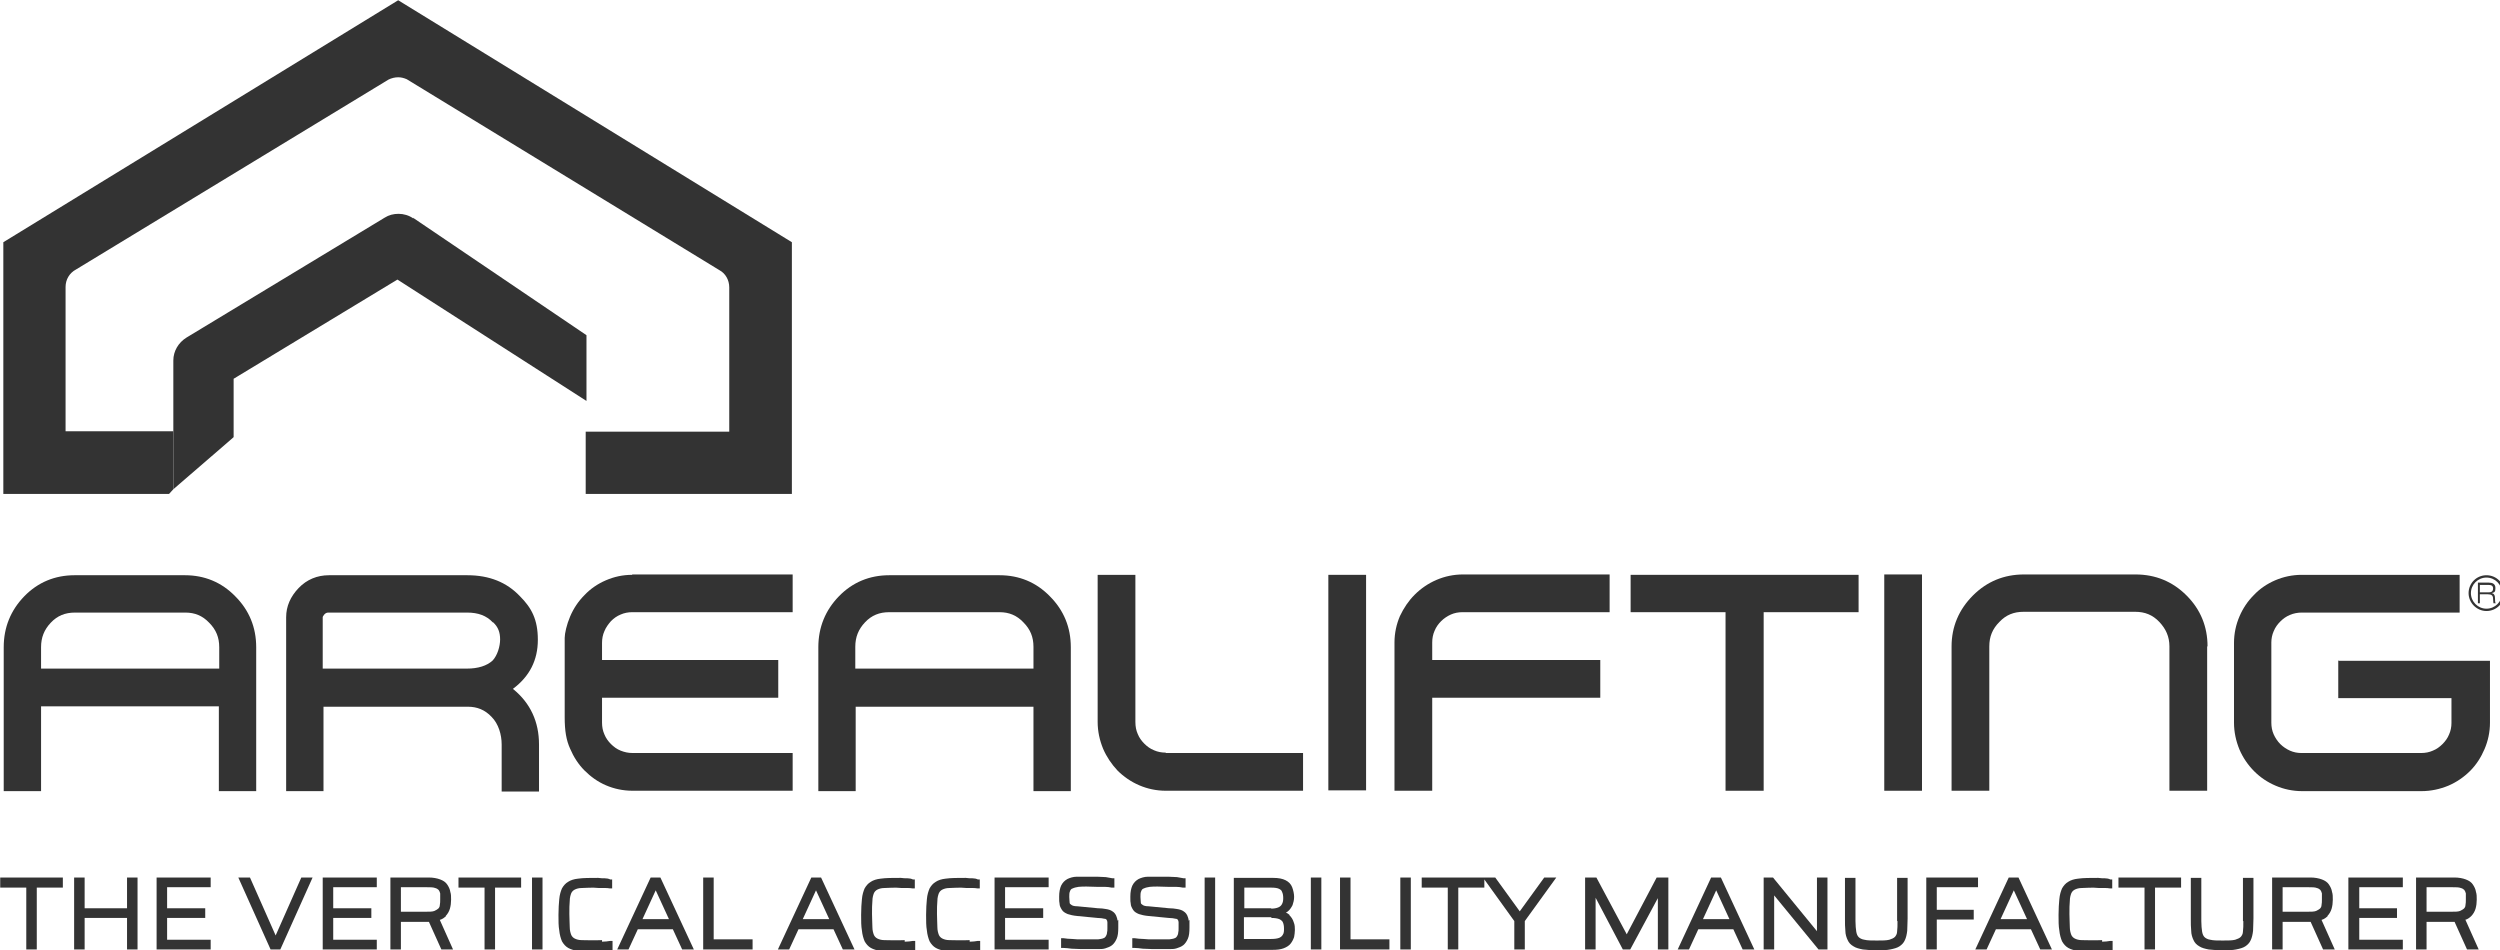 <?xml version="1.0" encoding="UTF-8" standalone="no"?>
<!-- Created with Inkscape (http://www.inkscape.org/) -->

<svg
   width="208.955mm"
   height="79.401mm"
   viewBox="0 0 208.955 79.401"
   version="1.1"
   id="svg1"
   xml:space="preserve"
   xmlns="http://www.w3.org/2000/svg"
   xmlns:svg="http://www.w3.org/2000/svg"><defs
     id="defs1" /><g
     id="layer1"
     transform="translate(-0.591,-198.758)"><g
       id="g1"
       transform="matrix(1.227,0,0,1.227,-201.97,-35.615)"
       style="fill:#333333;fill-opacity:1"><g
         id="g11"
         style="fill:#333333;fill-opacity:1"
         transform="matrix(0.265,0,0,0.265,164.465,190.447)"><g
           id="g4"
           style="fill:#333333;fill-opacity:1"><path
             class="st2"
             d="m 134.2,179.2 c 4.3,-3.2 6.4,-7.4 6.4,-12.6 0,-5.2 -1.6,-8.2 -4.6,-11.2 -3.4,-3.6 -7.9,-5.4 -13.5,-5.4 H 86.9 c -3,0 -5.7,1.1 -7.8,3.3 -2.1,2.2 -3.2,4.7 -3.2,7.5 v 44.7 h 8.2 c 0,0 1.4,0 1.4,0 v -21.7 h 37.1 c 2.4,0 4.4,0.8 6.1,2.6 1.8,1.8 2.6,4.6 2.6,7.1 v 12.1 h 1.4 c 0,0 8.2,0 8.2,0 v -12.1 c 0,-5.8 -2.2,-10.6 -6.6,-14.2 z M 85.8,160 c 0.3,-0.3 0.6,-0.4 1,-0.4 h 35.6 c 2.9,0 5,0.8 6.6,2.5 h 0.1 c 1.3,1.2 1.8,2.6 1.8,4.4 0,1.8 -0.7,4.1 -1.9,5.4 -1.5,1.4 -3.8,2.1 -6.6,2.1 H 85.3 v -13.2 c 0,-0.2 0.2,-0.4 0.4,-0.7 z"
             id="path1-5"
             style="fill:#333333;fill-opacity:1" /><path
             class="st2"
             d="m 272.2,155.4 c -3.5,-3.6 -7.9,-5.4 -12.9,-5.4 h -28.4 c -5,0 -9.4,1.8 -12.9,5.4 -3.5,3.6 -5.3,8 -5.3,13.1 v 37 h 9.6 V 183.8 H 268 v 21.7 h 9.6 c 0,0 0,-37 0,-37 0,-5.1 -1.8,-9.5 -5.4,-13.1 z m -4.3,18.6 h -45.7 v -5.6 c 0,-2.5 0.8,-4.5 2.5,-6.3 1.7,-1.8 3.7,-2.6 6.2,-2.6 h 28.4 c 2.4,0 4.4,0.8 6.1,2.6 1.8,1.8 2.6,3.8 2.6,6.3 v 5.6 z"
             id="path2"
             style="fill:#333333;fill-opacity:1" /><path
             class="st2"
             d="M 62.8,155.4 C 59.3,151.8 54.9,150 49.9,150 H 21.5 c -5,0 -9.4,1.8 -12.9,5.4 -3.5,3.6 -5.3,8 -5.3,13.1 v 37 h 9.6 v -21.8 h 45.7 v 21.8 h 9.6 c 0,0 0,-37 0,-37 0,-5.1 -1.8,-9.5 -5.4,-13.1 z M 12.9,174 v -5.5 c 0,-2.5 0.8,-4.5 2.5,-6.3 1.7,-1.8 3.7,-2.6 6.2,-2.6 H 50 c 2.4,0 4.4,0.8 6.1,2.6 1.8,1.8 2.6,3.8 2.6,6.3 v 5.5 z"
             id="path3"
             style="fill:#333333;fill-opacity:1" /><path
             class="st2"
             d="m 164.8,149.9 c -2.4,0 -4.6,0.5 -6.7,1.4 -2.1,0.9 -4,2.2 -5.5,3.8 -1.6,1.6 -2.8,3.4 -3.7,5.5 -0.9,2.1 -1.4,4.4 -1.4,5.5 v 20.4 c 0,3.5 0.4,5.9 1.4,8.1 0.9,2.1 2.1,4 3.7,5.6 1.6,1.6 3.4,2.9 5.5,3.8 2.1,0.9 4.4,1.4 6.8,1.4 h 41.2 v -9.7 h -41.2 c -1,0 -2,-0.2 -3,-0.6 -1,-0.4 -1.8,-1 -2.5,-1.7 -0.7,-0.7 -1.3,-1.5 -1.7,-2.5 -0.4,-0.9 -0.6,-1.9 -0.6,-3 v -6.4 h 45.3 v -9.7 h -45.3 v -4.4 c 0,-1.1 0.2,-2.1 0.6,-3 0.4,-1 1,-1.8 1.7,-2.6 0.7,-0.7 1.5,-1.3 2.5,-1.7 0.9,-0.4 1.9,-0.6 3,-0.6 h 41.2 v -9.7 h -41.2 z"
             id="path4"
             style="fill:#333333;fill-opacity:1" /></g><g
           id="g8"
           style="fill:#333333;fill-opacity:1"><polygon
             class="st0"
             points="421.5,149.9 421.5,159.5 445.9,159.5 445.9,205.4 455.7,205.4 455.7,159.5 480.1,159.5 480.1,149.9 "
             id="polygon4"
             style="fill:#333333;fill-opacity:1" /><path
             class="st0"
             d="m 569.8,168.3 c 0,-5.1 -1.8,-9.5 -5.4,-13.1 -3.6,-3.6 -8,-5.4 -13.1,-5.4 h -28.7 c -5.1,0 -9.5,1.8 -13.1,5.4 -3.6,3.6 -5.5,8 -5.5,13.1 v 37.1 h 9.7 v -37.1 c 0,-2.5 0.8,-4.5 2.6,-6.3 1.7,-1.8 3.7,-2.6 6.2,-2.6 h 28.7 c 2.5,0 4.5,0.8 6.2,2.6 1.7,1.8 2.6,3.8 2.6,6.3 v 37.1 h 9.7 v -37.1 z"
             id="path5"
             style="fill:#333333;fill-opacity:1" /><rect
             class="st0"
             x="343.8"
             y="149.9"
             width="9.7"
             height="55.4"
             id="rect5"
             style="fill:#333333;fill-opacity:1" /><polygon
             class="st0"
             points="486.7,205.4 488.1,205.4 493.6,205.4 495,205.4 496.4,205.4 496.4,149.8 486.7,149.8 "
             id="polygon5"
             style="fill:#333333;fill-opacity:1" /><path
             class="st0"
             d="m 378.4,149.8 c -2.4,0 -4.7,0.5 -6.8,1.4 -2.1,0.9 -4,2.2 -5.6,3.8 -1.6,1.6 -2.8,3.4 -3.8,5.5 -0.9,2.1 -1.4,4.4 -1.4,6.8 v 38.1 h 9.7 v -23.9 h 43.2 v -9.7 h -43.2 v -4.5 c 0,-1.1 0.2,-2.1 0.6,-3 0.4,-1 1,-1.8 1.7,-2.5 0.7,-0.7 1.6,-1.3 2.5,-1.7 0.9,-0.4 1.9,-0.6 3,-0.6 h 37.8 v -9.7 h -37.8 z"
             id="path6"
             style="fill:#333333;fill-opacity:1" /><path
             class="st0"
             d="m 302,195.6 c -1.1,0 -2.1,-0.2 -3,-0.6 v 0 c -1,-0.4 -1.8,-1 -2.5,-1.7 -0.7,-0.7 -1.3,-1.5 -1.7,-2.5 -0.4,-0.9 -0.6,-1.9 -0.6,-3.1 v -37.8 h -9.7 v 37.8 c 0,2.4 0.5,4.7 1.4,6.9 0.9,2.1 2.2,4 3.7,5.6 1.6,1.6 3.5,2.9 5.6,3.8 2.1,0.9 4.4,1.4 6.8,1.4 h 35.3 v -9.7 H 302 Z"
             id="path7"
             style="fill:#333333;fill-opacity:1" /><path
             class="st0"
             d="m 603.4,171.9 v 9.7 h 29.1 v 6.4 c 0,1 -0.2,2 -0.6,2.9 -0.4,1 -1,1.8 -1.7,2.5 -0.7,0.7 -1.5,1.3 -2.5,1.7 -0.9,0.4 -1.9,0.6 -3,0.6 h -30.8 c -1,0 -2,-0.2 -2.9,-0.6 -0.9,-0.4 -1.8,-1 -2.5,-1.7 -0.7,-0.7 -1.3,-1.6 -1.7,-2.5 -0.4,-0.9 -0.6,-1.9 -0.6,-3 v -20.6 c 0,-1 0.2,-2 0.6,-2.9 0.4,-1 1,-1.8 1.7,-2.5 0.7,-0.7 1.5,-1.3 2.5,-1.7 0.9,-0.4 2,-0.6 3,-0.6 h 40.6 v -9.7 H 594 c -2.4,0 -4.7,0.5 -6.8,1.4 -2.1,0.9 -4,2.2 -5.5,3.8 -1.6,1.6 -2.8,3.4 -3.7,5.5 -0.9,2.1 -1.4,4.4 -1.4,6.8 v 20.5 c 0,2.4 0.5,4.7 1.4,6.9 0.9,2.1 2.2,4 3.8,5.6 1.6,1.6 3.4,2.8 5.5,3.7 2.1,0.9 4.4,1.4 6.8,1.4 h 30.7 c 2.4,0 4.7,-0.5 6.9,-1.4 2.1,-0.9 4,-2.2 5.6,-3.8 1.6,-1.6 2.8,-3.5 3.7,-5.6 0.9,-2.1 1.4,-4.4 1.4,-6.8 v -15.9 0 c 0,0 -38.8,0 -38.8,0 z"
             id="path8"
             style="fill:#333333;fill-opacity:1" /></g><g
           id="g10"
           style="fill:#333333;fill-opacity:1"><path
             class="st2"
             d="m 641.5,159.2 c -2.5,0 -4.6,-2.1 -4.6,-4.6 0,-2.5 2,-4.6 4.6,-4.6 2.6,0 4.6,2.1 4.6,4.6 0,2.5 -2,4.6 -4.6,4.6 m 0,-8.6 c -2.2,0 -4,1.8 -4,4 0,2.2 1.8,4 4,4 2.2,0 4,-1.8 4,-4 0,-2.2 -1.8,-4 -4,-4"
             id="path9"
             style="fill:#333333;fill-opacity:1" /><path
             class="st2"
             d="m 639.3,151.9 h 2.8 c 0.9,0 1.7,0.3 1.7,1.4 0,1.1 -0.3,1.1 -1,1.3 v 0 c 0.7,0.1 0.9,0.6 0.9,1.5 0,0.3 0,1 0.2,1.1 h -0.6 c 0,-0.1 -0.1,-0.5 -0.1,-1.1 0,-0.9 -0.4,-1.2 -1.3,-1.2 h -2.1 v 2.3 h -0.5 z m 0.5,2.5 h 2.3 c 0.6,0 1.1,-0.2 1.1,-1 0,-0.8 -0.6,-0.9 -1.1,-0.9 h -2.3 v 2 z"
             id="path10"
             style="fill:#333333;fill-opacity:1" /></g></g><g
         id="g12"
         style="fill:#333333;fill-opacity:1"
         transform="matrix(0.265,0,0,0.265,164.465,190.447)"><path
           class="st0"
           d="m 108.6,58.3 c -1.1,-0.8 -2.5,-1.2 -3.8,-1.2 -1.3,0 -2.5,0.3 -3.6,1 L 50.3,88.9 c -2.1,1.3 -3.4,3.5 -3.4,5.9 v 33.1 l 13.9,-12 1.6,-1.4 v -15 L 104.5,74 153.1,105.2 V 88.3 L 108.5,58.1 Z"
           id="path11"
           style="fill:#333333;fill-opacity:1" /><path
           class="st2"
           d="M 104.7,2.2 3.2,64.4 v 64.7 h 42.6 l 1.1,-1.2 V 113 c 0,0 -27.7,0 -27.7,0 V 75.9 c 0,-1.9 1,-3.6 2.7,-4.5 v 0 c 0,0 0,0 0,0 l 80.3,-48.8 c 0.8,-0.4 1.7,-0.6 2.5,-0.6 0.8,0 1.5,0.2 2.2,0.5 l 80.4,49.1 v 0 c 0,0 0,0 0,0 1.5,0.8 2.5,2.5 2.5,4.4 v 37.1 h -36.9 v 16 h 53 V 64.4 Z"
           id="path12"
           style="fill:#333333;fill-opacity:1" /></g><g
         id="g32"
         style="fill:#333333;fill-opacity:1"
         transform="matrix(0.265,0,0,0.265,164.465,190.447)"><polygon
           class="st1"
           points="2.4,230.3 9.1,230.3 9.1,246.2 11.8,246.2 11.8,230.3 18.5,230.3 18.5,227.7 2.4,227.7 "
           id="polygon12"
           style="fill:#333333;fill-opacity:1" /><polygon
           class="st1"
           points="21.4,246.2 24.1,246.2 24.1,238.1 35,238.1 35,246.2 37.7,246.2 37.7,227.7 35,227.7 35,235.6 24.1,235.6 24.1,227.7 21.4,227.7 "
           id="polygon13"
           style="fill:#333333;fill-opacity:1" /><polygon
           class="st1"
           points="45.3,238.1 55.1,238.1 55.1,235.6 45.3,235.6 45.3,230.2 56.5,230.2 56.5,227.7 42.6,227.7 42.6,246.2 56.5,246.2 56.5,243.7 45.3,243.7 "
           id="polygon14"
           style="fill:#333333;fill-opacity:1" /><polygon
           class="st1"
           points="63.6,227.7 71.9,246.2 74.4,246.2 82.7,227.7 79.8,227.7 73.2,242.6 66.6,227.7 "
           id="polygon15"
           style="fill:#333333;fill-opacity:1" /><polygon
           class="st1"
           points="88,238.1 97.8,238.1 97.8,235.6 88,235.6 88,230.2 99.2,230.2 99.2,227.7 85.3,227.7 85.3,246.2 99.2,246.2 99.2,243.7 88,243.7 "
           id="polygon16"
           style="fill:#333333;fill-opacity:1" /><path
           class="st1"
           d="m 116.9,237.6 v 0 c 0.5,-0.5 0.9,-1.2 1.1,-1.9 0.2,-0.7 0.3,-1.5 0.3,-2.3 0,-0.8 0,-1.4 -0.2,-2 -0.1,-0.7 -0.4,-1.3 -0.8,-1.9 -0.4,-0.6 -1,-1 -1.8,-1.3 -0.8,-0.3 -1.8,-0.5 -3,-0.5 h -9.8 v 18.5 h 2.7 v -7.1 h 6.6 c 0.2,0 0.4,0 0.6,0 l 3.2,7.1 h 3 l -3.4,-7.6 c 0.7,-0.2 1.2,-0.6 1.6,-1 z m -11.5,-7.4 h 6.7 c 0.9,0 1.6,0 2.1,0.2 0.4,0.1 0.7,0.3 0.9,0.5 0.2,0.3 0.3,0.5 0.4,0.9 0,0.4 0,0.9 0,1.5 0,0.6 0,1 -0.1,1.5 0,0.4 -0.2,0.7 -0.4,0.9 -0.2,0.2 -0.6,0.4 -1,0.6 -0.5,0.2 -1.3,0.2 -2.3,0.2 h -6.3 z"
           id="path16"
           style="fill:#333333;fill-opacity:1" /><polygon
           class="st1"
           points="120.2,230.3 126.9,230.3 126.9,246.2 129.6,246.2 129.6,230.3 136.3,230.3 136.3,227.7 120.2,227.7 "
           id="polygon17"
           style="fill:#333333;fill-opacity:1" /><rect
           class="st1"
           x="139.1"
           y="227.7"
           width="2.7"
           height="18.5"
           id="rect17"
           style="fill:#333333;fill-opacity:1" /><path
           class="st1"
           d="m 157.1,243.8 c -2.2,0.1 -4,0 -5.2,0 -0.8,0 -1.4,-0.2 -1.8,-0.4 -0.4,-0.2 -0.7,-0.5 -0.9,-0.9 -0.2,-0.5 -0.4,-1.2 -0.4,-2 0,-0.9 -0.1,-2 -0.1,-3.4 0,-1.4 0,-2.5 0.1,-3.4 0,-0.8 0.2,-1.5 0.4,-2 0.2,-0.4 0.5,-0.7 0.9,-0.9 0.4,-0.2 1,-0.4 1.8,-0.4 1.1,0 2.5,-0.2 4.4,0 0.5,0 1,0 1.4,0 0.5,0 0.9,0 1.4,0.1 h 0.6 c 0,0 0,-2.3 0,-2.3 h -0.5 c -0.4,-0.2 -0.9,-0.3 -1.4,-0.3 -0.5,0 -1.1,0 -1.7,-0.1 -2,0 -3.9,0 -5.2,0.2 -1,0.1 -1.9,0.4 -2.5,0.8 -0.7,0.4 -1.2,1 -1.6,1.7 -0.3,0.7 -0.6,1.6 -0.7,2.8 -0.1,1.1 -0.2,2.4 -0.2,4 0,1.6 0,2.9 0.2,4 0.1,1.1 0.4,2.1 0.7,2.8 0.4,0.7 0.9,1.3 1.6,1.7 0.7,0.4 1.5,0.6 2.5,0.8 1,0.1 2.1,0.2 3.5,0.2 1.4,0 1.1,0 1.7,0 0.6,0 1.2,0 1.7,-0.1 0.6,0 1.1,0 1.5,-0.1 h 0.5 V 244 h -0.6 c -0.6,0.1 -1.3,0.2 -2.1,0.2 z"
           id="path17"
           style="fill:#333333;fill-opacity:1" /><path
           class="st1"
           d="m 169.6,227.7 -8.6,18.5 h 2.9 l 2.4,-5.2 h 9 l 2.4,5.2 h 3 l -8.6,-18.5 z m 4.6,10.7 h -6.7 l 3.4,-7.4 3.4,7.4 z"
           id="path18"
           style="fill:#333333;fill-opacity:1" /><polygon
           class="st1"
           points="195.8,243.6 185.8,243.6 185.8,227.7 183.1,227.7 183.1,246.2 195.8,246.2 "
           id="polygon18"
           style="fill:#333333;fill-opacity:1" /><path
           class="st1"
           d="m 210.9,227.7 -8.6,18.5 h 2.9 l 2.4,-5.2 h 9 l 2.4,5.2 h 3 l -8.6,-18.5 z m 4.5,10.7 h -6.7 l 3.4,-7.4 3.4,7.4 z"
           id="path19"
           style="fill:#333333;fill-opacity:1" /><path
           class="st1"
           d="m 234.9,243.8 c -2.2,0.1 -4,0 -5.2,0 -0.8,0 -1.4,-0.2 -1.8,-0.4 -0.4,-0.2 -0.7,-0.5 -0.9,-0.9 -0.2,-0.5 -0.4,-1.2 -0.4,-2 0,-0.9 -0.1,-2 -0.1,-3.4 0,-1.4 0,-2.5 0.1,-3.4 0,-0.8 0.2,-1.5 0.4,-2 0.2,-0.4 0.5,-0.7 0.9,-0.9 0.4,-0.2 1,-0.4 1.8,-0.4 1.1,0 2.5,-0.2 4.4,0 0.5,0 1,0 1.4,0 0.5,0 0.9,0 1.4,0.1 h 0.6 c 0,0 0,-2.3 0,-2.3 H 237 c -0.4,-0.2 -0.9,-0.3 -1.4,-0.3 -0.5,0 -1.1,0 -1.7,-0.1 -2,0 -3.9,0 -5.2,0.2 -1,0.1 -1.9,0.4 -2.5,0.8 -0.7,0.4 -1.2,1 -1.6,1.7 -0.3,0.7 -0.6,1.6 -0.7,2.8 -0.1,1.1 -0.2,2.4 -0.2,4 0,1.6 0,2.9 0.2,4 0.1,1.1 0.4,2.1 0.7,2.8 0.4,0.7 0.9,1.3 1.6,1.7 0.7,0.4 1.5,0.6 2.5,0.8 1,0.1 2.1,0.2 3.5,0.2 1.4,0 1.1,0 1.7,0 0.6,0 1.2,0 1.7,-0.1 0.6,0 1.1,0 1.5,-0.1 h 0.5 V 244 H 237 c -0.6,0.1 -1.3,0.2 -2.1,0.2 z"
           id="path20"
           style="fill:#333333;fill-opacity:1" /><path
           class="st1"
           d="m 251.6,243.8 c -2.2,0.1 -4,0 -5.2,0 -0.8,0 -1.4,-0.2 -1.8,-0.4 -0.4,-0.2 -0.7,-0.5 -0.9,-0.9 -0.2,-0.5 -0.4,-1.2 -0.4,-2 0,-0.9 -0.1,-2 -0.1,-3.4 0,-1.4 0,-2.5 0.1,-3.4 0,-0.8 0.2,-1.5 0.4,-2 0.2,-0.4 0.5,-0.7 0.9,-0.9 0.4,-0.2 1,-0.4 1.8,-0.4 1.1,0 2.5,-0.2 4.4,0 0.5,0 1,0 1.4,0 0.5,0 0.9,0 1.4,0.1 h 0.6 c 0,0 0,-2.3 0,-2.3 h -0.5 c -0.4,-0.2 -0.9,-0.3 -1.4,-0.3 -0.5,0 -1.1,0 -1.7,-0.1 -2,0 -3.9,0 -5.2,0.2 -1,0.1 -1.9,0.4 -2.5,0.8 -0.7,0.4 -1.2,1 -1.6,1.7 -0.3,0.7 -0.6,1.6 -0.7,2.8 -0.1,1.1 -0.2,2.4 -0.2,4 0,1.6 0,2.9 0.2,4 0.1,1.1 0.4,2.1 0.7,2.8 0.4,0.7 0.9,1.3 1.6,1.7 0.7,0.4 1.5,0.6 2.5,0.8 1,0.1 2.1,0.2 3.5,0.2 1.4,0 1.1,0 1.7,0 0.6,0 1.2,0 1.7,-0.1 0.6,0 1.1,0 1.5,-0.1 h 0.5 V 244 h -0.6 c -0.6,0.1 -1.3,0.2 -2.1,0.2 z"
           id="path21"
           style="fill:#333333;fill-opacity:1" /><polygon
           class="st1"
           points="260.7,238.1 270.5,238.1 270.5,235.6 260.7,235.6 260.7,230.2 271.9,230.2 271.9,227.7 258,227.7 258,246.2 271.9,246.2 271.9,243.7 260.7,243.7 "
           id="polygon21"
           style="fill:#333333;fill-opacity:1" /><path
           class="st1"
           d="m 289.6,238.8 c 0,-0.3 -0.1,-0.6 -0.2,-0.9 -0.2,-0.7 -0.6,-1.2 -1.1,-1.5 -0.4,-0.3 -1,-0.5 -1.7,-0.6 -0.6,-0.1 -1.3,-0.2 -2.1,-0.2 l -5.2,-0.5 c -0.9,0 -1.4,-0.2 -1.6,-0.4 -0.2,-0.1 -0.4,-0.3 -0.4,-0.5 0,-0.4 -0.1,-0.9 -0.1,-1.5 0,-0.6 0,-1.1 0.2,-1.5 0.1,-0.3 0.3,-0.6 0.7,-0.7 0.4,-0.2 0.9,-0.3 1.5,-0.4 1,-0.1 2.7,-0.1 4.6,0 0.7,0 1.4,0 2.1,0 0.7,0 1.3,0.1 1.8,0.2 h 0.7 c 0,0.1 0,-2.4 0,-2.4 h -0.5 c -0.5,-0.1 -1,-0.2 -1.7,-0.3 -0.7,0 -1.4,-0.1 -2.2,-0.1 -1.9,0 -3.8,0 -5.3,0 -0.9,0 -1.8,0.3 -2.4,0.6 -0.7,0.4 -1.2,0.9 -1.6,1.7 -0.3,0.7 -0.5,1.6 -0.5,2.8 0,1.2 0,1.3 0.1,1.8 0,0.6 0.3,1.1 0.6,1.6 0.3,0.5 0.8,0.8 1.5,1.1 0.6,0.2 1.4,0.4 2.5,0.5 l 5.2,0.5 c 0.7,0 1.3,0.1 1.7,0.2 0.4,0 0.6,0.2 0.6,0.3 0.1,0.1 0.2,0.3 0.2,0.6 0,0.4 0,0.9 0,1.5 0,0.6 0,0.8 -0.1,1.2 0,0.4 -0.2,0.7 -0.3,0.9 -0.1,0.2 -0.3,0.4 -0.6,0.5 -0.4,0.2 -0.9,0.2 -1.4,0.3 -0.6,0 -1.4,0 -2.3,0 -0.9,0 -1.2,0 -1.9,0 -0.8,0 -1.6,0 -2.4,-0.1 -0.8,0 -1.6,-0.1 -2.3,-0.2 h -0.6 c 0,0 0,2.5 0,2.5 h 0.5 c 0.7,0 1.4,0.1 2.2,0.2 0.8,0 1.7,0.1 2.5,0.1 0.8,0 1.6,0 2.4,0 0.8,0 1.3,0 1.9,0 0.7,0 1.3,0 1.9,-0.2 0.6,-0.2 1.2,-0.4 1.7,-0.8 0.5,-0.4 0.9,-1 1.2,-1.7 0.3,-0.7 0.4,-1.6 0.4,-2.8 0,-1.2 0,-0.8 0,-1.1 0,-0.3 0,-0.6 0,-0.9 z"
           id="path22"
           style="fill:#333333;fill-opacity:1" /><path
           class="st1"
           d="m 307.9,238.8 c 0,-0.3 -0.1,-0.6 -0.2,-0.9 -0.2,-0.7 -0.6,-1.2 -1.1,-1.5 -0.4,-0.3 -1,-0.5 -1.7,-0.6 -0.6,-0.1 -1.3,-0.2 -2.1,-0.2 l -5.2,-0.5 c -0.9,0 -1.4,-0.2 -1.6,-0.4 -0.2,-0.1 -0.4,-0.3 -0.4,-0.5 0,-0.4 -0.1,-0.9 -0.1,-1.5 0,-0.6 0,-1.1 0.2,-1.5 0.1,-0.3 0.3,-0.6 0.7,-0.7 0.4,-0.2 0.9,-0.3 1.5,-0.4 1,-0.1 2.7,-0.1 4.6,0 0.7,0 1.4,0 2.1,0 0.7,0 1.3,0.1 1.8,0.2 h 0.7 c 0,0.1 0,-2.4 0,-2.4 h -0.5 c -0.5,-0.1 -1,-0.2 -1.7,-0.3 -0.7,0 -1.4,-0.1 -2.2,-0.1 -1.9,0 -3.8,0 -5.3,0 -0.9,0 -1.8,0.3 -2.4,0.6 -0.7,0.4 -1.2,0.9 -1.6,1.7 -0.3,0.7 -0.5,1.6 -0.5,2.8 0,1.2 0,1.3 0.1,1.8 0,0.6 0.3,1.1 0.6,1.6 0.3,0.5 0.8,0.8 1.5,1.1 0.6,0.2 1.4,0.4 2.5,0.5 l 5.2,0.5 c 0.7,0 1.3,0.1 1.7,0.2 0.4,0 0.6,0.2 0.6,0.3 0.1,0.1 0.2,0.3 0.2,0.6 0,0.4 0,0.9 0,1.5 0,0.6 0,0.8 -0.1,1.2 0,0.4 -0.2,0.7 -0.3,0.9 -0.1,0.2 -0.3,0.4 -0.6,0.5 -0.4,0.2 -0.9,0.2 -1.4,0.3 -0.6,0 -1.4,0 -2.3,0 -0.9,0 -1.2,0 -1.9,0 -0.8,0 -1.6,0 -2.4,-0.1 -0.8,0 -1.6,-0.1 -2.3,-0.2 h -0.6 c 0,0 0,2.5 0,2.5 h 0.5 c 0.7,0 1.4,0.1 2.2,0.2 0.8,0 1.7,0.1 2.5,0.1 0.8,0 1.6,0 2.4,0 0.8,0 1.3,0 1.9,0 0.7,0 1.3,0 1.9,-0.2 0.6,-0.2 1.2,-0.4 1.7,-0.8 0.5,-0.4 0.9,-1 1.2,-1.7 0.3,-0.7 0.4,-1.6 0.4,-2.8 0,-1.2 0,-0.8 0,-1.1 0,-0.3 0,-0.6 0,-0.9 z"
           id="path23"
           style="fill:#333333;fill-opacity:1" /><rect
           class="st1"
           x="312"
           y="227.7"
           width="2.7"
           height="18.5"
           id="rect23"
           style="fill:#333333;fill-opacity:1" /><path
           class="st1"
           d="m 333.8,237.3 v 0 c -0.2,-0.2 -0.5,-0.4 -0.9,-0.6 0.2,-0.1 0.4,-0.2 0.5,-0.3 0.5,-0.4 0.9,-1 1.2,-1.6 0.2,-0.6 0.4,-1.3 0.4,-2.1 0,-0.8 -0.2,-1.7 -0.5,-2.5 -0.3,-0.8 -0.9,-1.4 -1.7,-1.8 -0.8,-0.4 -1.8,-0.6 -3.2,-0.6 h -10.1 v 18.5 h 9.9 c 1.2,0 2.1,-0.1 2.9,-0.4 0.8,-0.3 1.4,-0.7 1.8,-1.2 0.4,-0.5 0.7,-1.1 0.9,-1.7 0.1,-0.6 0.2,-1.2 0.2,-1.8 0,-0.6 0,-1.3 -0.3,-2 -0.2,-0.7 -0.6,-1.3 -1.1,-1.8 z m -4.7,-1.7 h -6.9 v -5.3 h 6.9 c 0.9,0 1.6,0.1 2,0.3 0.4,0.2 0.7,0.4 0.8,0.8 0.2,0.4 0.3,0.9 0.3,1.6 0,0.7 -0.1,1.1 -0.3,1.5 -0.2,0.4 -0.5,0.7 -1,0.9 -0.5,0.2 -1.1,0.3 -1.8,0.3 z m 0.1,2.5 c 0.8,0 1.5,0.1 2,0.3 0.4,0.2 0.8,0.5 0.9,0.8 0.2,0.4 0.3,1 0.3,1.6 0,0.6 0,1.2 -0.3,1.6 -0.2,0.4 -0.5,0.6 -0.9,0.8 -0.5,0.2 -1.2,0.3 -2.1,0.3 h -7 v -5.6 h 7 z"
           id="path24"
           style="fill:#333333;fill-opacity:1" /><rect
           class="st1"
           x="339.3"
           y="227.7"
           width="2.7"
           height="18.5"
           id="rect24"
           style="fill:#333333;fill-opacity:1" /><polygon
           class="st1"
           points="359.5,243.6 349.5,243.6 349.5,227.7 346.8,227.7 346.8,246.2 359.5,246.2 "
           id="polygon24"
           style="fill:#333333;fill-opacity:1" /><rect
           class="st1"
           x="362.3"
           y="227.7"
           width="2.7"
           height="18.5"
           id="rect25"
           style="fill:#333333;fill-opacity:1" /><polygon
           class="st1"
           points="402.4,227.7 399.3,227.7 393,236.4 386.7,227.7 383.9,227.7 383.5,227.7 367.8,227.7 367.8,230.3 374.5,230.3 374.5,246.2 377.2,246.2 377.2,230.3 383.9,230.3 383.9,228.2 391.6,238.9 391.6,246.2 394.3,246.2 394.3,238.9 "
           id="polygon25"
           style="fill:#333333;fill-opacity:1" /><polygon
           class="st1"
           points="409.8,246.2 412.5,246.2 412.5,232.9 419.5,246.2 421.4,246.2 428.5,233 428.5,246.2 431.2,246.2 431.2,227.7 428.2,227.7 420.5,242.3 412.7,227.7 409.8,227.7 "
           id="polygon26"
           style="fill:#333333;fill-opacity:1" /><path
           class="st1"
           d="m 442.2,227.7 -8.6,18.5 h 2.9 l 2.4,-5.2 h 9 l 2.4,5.2 h 3 l -8.6,-18.5 z m 4.6,10.7 h -6.7 l 3.4,-7.4 3.4,7.4 z"
           id="path26"
           style="fill:#333333;fill-opacity:1" /><polygon
           class="st1"
           points="469.8,246.2 472.1,246.2 472.1,227.7 469.4,227.7 469.4,241.5 458.1,227.7 455.7,227.7 455.7,246.2 458.4,246.2 458.4,232.3 "
           id="polygon27"
           style="fill:#333333;fill-opacity:1" /><path
           class="st1"
           d="m 490.1,238.9 c 0,1.1 0,2 -0.1,2.7 0,0.6 -0.3,1.1 -0.6,1.4 -0.3,0.3 -0.8,0.5 -1.4,0.7 -0.8,0.2 -1.8,0.2 -3.2,0.2 -1.4,0 -2.4,0 -3.2,-0.2 -0.7,-0.1 -1.2,-0.4 -1.5,-0.7 -0.3,-0.3 -0.5,-0.8 -0.6,-1.4 -0.1,-0.7 -0.2,-1.6 -0.2,-2.7 v -11.1 h -2.7 v 10.4 c 0,1.3 0,2.3 0.1,3.2 0,0.9 0.3,1.8 0.6,2.4 0.3,0.7 0.8,1.2 1.5,1.6 0.6,0.4 1.4,0.6 2.4,0.8 0.9,0.1 2.1,0.2 3.5,0.2 1.4,0 2.6,0 3.5,-0.2 1,-0.2 1.8,-0.4 2.4,-0.8 0.6,-0.4 1.1,-0.9 1.4,-1.6 0.3,-0.6 0.5,-1.5 0.6,-2.4 0,-0.9 0.1,-2 0.1,-3.2 V 227.8 H 490 v 11.1 z"
           id="path27"
           style="fill:#333333;fill-opacity:1" /><polygon
           class="st1"
           points="500.2,238.5 509.7,238.5 509.7,236 500.2,236 500.2,230.2 510.8,230.2 510.8,227.7 497.5,227.7 497.5,246.2 500.2,246.2 "
           id="polygon28"
           style="fill:#333333;fill-opacity:1" /><path
           class="st1"
           d="m 518.7,227.7 -8.6,18.5 h 2.9 l 2.4,-5.2 h 9 l 2.4,5.2 h 3 l -8.6,-18.5 z m 4.6,10.7 h -6.7 l 3.4,-7.4 3.4,7.4 z"
           id="path28"
           style="fill:#333333;fill-opacity:1" /><path
           class="st1"
           d="m 542.7,243.8 c -2.2,0.1 -4,0 -5.2,0 -0.8,0 -1.4,-0.2 -1.8,-0.4 -0.4,-0.2 -0.7,-0.5 -0.9,-0.9 -0.2,-0.5 -0.4,-1.2 -0.4,-2 0,-0.9 -0.1,-2 -0.1,-3.4 0,-1.4 0,-2.5 0.1,-3.4 0,-0.8 0.2,-1.5 0.4,-2 0.2,-0.4 0.5,-0.7 0.9,-0.9 0.4,-0.2 1,-0.4 1.8,-0.4 1.1,0 2.5,-0.2 4.4,0 0.5,0 1,0 1.4,0 0.5,0 0.9,0 1.4,0.1 h 0.6 c 0,0 0,-2.3 0,-2.3 h -0.5 c -0.4,-0.2 -0.9,-0.3 -1.4,-0.3 -0.5,0 -1.1,0 -1.7,-0.1 -2,0 -3.9,0 -5.2,0.2 -1,0.1 -1.9,0.4 -2.5,0.8 -0.7,0.4 -1.2,1 -1.6,1.7 -0.3,0.7 -0.6,1.6 -0.7,2.8 -0.1,1.1 -0.2,2.4 -0.2,4 0,1.6 0,2.9 0.2,4 0.1,1.1 0.4,2.1 0.7,2.8 0.4,0.7 0.9,1.3 1.6,1.7 0.7,0.4 1.5,0.6 2.5,0.8 1,0.1 2.1,0.2 3.5,0.2 1.4,0 1.1,0 1.7,0 0.6,0 1.2,0 1.7,-0.1 0.6,0 1.1,0 1.5,-0.1 h 0.5 V 244 h -0.6 c -0.6,0.1 -1.3,0.2 -2.1,0.2 z"
           id="path29"
           style="fill:#333333;fill-opacity:1" /><polygon
           class="st1"
           points="546.9,230.3 553.6,230.3 553.6,246.2 556.3,246.2 556.3,230.3 563,230.3 563,227.7 546.9,227.7 "
           id="polygon29"
           style="fill:#333333;fill-opacity:1" /><path
           class="st1"
           d="m 579,238.9 c 0,1.1 0,2 -0.1,2.7 0,0.6 -0.3,1.1 -0.6,1.4 -0.3,0.3 -0.8,0.5 -1.4,0.7 -0.8,0.2 -1.8,0.2 -3.2,0.2 -1.4,0 -2.4,0 -3.2,-0.2 -0.7,-0.1 -1.2,-0.4 -1.5,-0.7 -0.3,-0.3 -0.5,-0.8 -0.6,-1.4 -0.1,-0.7 -0.2,-1.6 -0.2,-2.7 v -11.1 h -2.7 v 10.4 c 0,1.3 0,2.3 0.1,3.2 0,0.9 0.3,1.8 0.6,2.4 0.3,0.7 0.8,1.2 1.5,1.6 0.6,0.4 1.4,0.6 2.4,0.8 0.9,0.1 2.1,0.2 3.5,0.2 1.4,0 2.6,0 3.5,-0.2 1,-0.2 1.8,-0.4 2.4,-0.8 0.6,-0.4 1.1,-0.9 1.4,-1.6 0.3,-0.6 0.5,-1.5 0.6,-2.4 0,-0.9 0.1,-2 0.1,-3.2 v -10.4 h -2.7 v 11.1 z"
           id="path30"
           style="fill:#333333;fill-opacity:1" /><path
           class="st1"
           d="m 600.6,237.6 c 0.5,-0.5 0.9,-1.2 1.1,-1.9 0.2,-0.7 0.3,-1.5 0.3,-2.3 0,-0.8 0,-1.4 -0.2,-2 -0.1,-0.7 -0.4,-1.3 -0.8,-1.9 -0.4,-0.6 -1,-1 -1.8,-1.3 -0.8,-0.3 -1.8,-0.5 -3,-0.5 h -9.8 v 18.5 h 2.7 v -7.1 h 6.6 c 0.2,0 0.4,0 0.6,0 l 3.2,7.1 h 3 l -3.4,-7.6 c 0.7,-0.2 1.2,-0.6 1.6,-1 z m -11.5,-7.4 h 6.7 c 0.9,0 1.6,0 2.1,0.2 0.4,0.1 0.7,0.3 0.9,0.5 0.2,0.3 0.3,0.5 0.4,0.9 0,0.4 0,0.9 0,1.5 0,0.6 0,1 -0.1,1.5 0,0.4 -0.2,0.7 -0.4,0.9 -0.2,0.2 -0.6,0.4 -1,0.6 -0.5,0.2 -1.3,0.2 -2.3,0.2 h -6.3 z"
           id="path31"
           style="fill:#333333;fill-opacity:1" /><polygon
           class="st1"
           points="608.8,238.1 618.5,238.1 618.5,235.6 608.8,235.6 608.8,230.2 620,230.2 620,227.7 606,227.7 606,246.2 620,246.2 620,243.7 608.8,243.7 "
           id="polygon31"
           style="fill:#333333;fill-opacity:1" /><path
           class="st1"
           d="m 636,238.6 c 0.7,-0.2 1.2,-0.6 1.6,-1 0.5,-0.5 0.9,-1.2 1.1,-1.9 0.2,-0.7 0.3,-1.5 0.3,-2.3 0,-0.8 0,-1.4 -0.2,-2 -0.1,-0.7 -0.4,-1.3 -0.8,-1.9 -0.4,-0.6 -1,-1 -1.8,-1.3 -0.8,-0.3 -1.8,-0.5 -3,-0.5 h -9.8 v 18.5 h 2.7 v -7.1 h 6.6 c 0.2,0 0.4,0 0.6,0 l 3.2,7.1 h 3 l -3.4,-7.6 z m -9.9,-8.4 h 6.7 c 0.9,0 1.6,0 2.1,0.2 0.4,0.1 0.7,0.3 0.9,0.5 0.2,0.3 0.3,0.5 0.4,0.9 0,0.4 0,0.9 0,1.5 0,0.6 0,1 -0.1,1.5 0,0.4 -0.2,0.7 -0.4,0.9 -0.2,0.2 -0.6,0.4 -1,0.6 -0.5,0.2 -1.3,0.2 -2.3,0.2 h -6.3 z"
           id="path32"
           style="fill:#333333;fill-opacity:1" /></g></g></g></svg>
